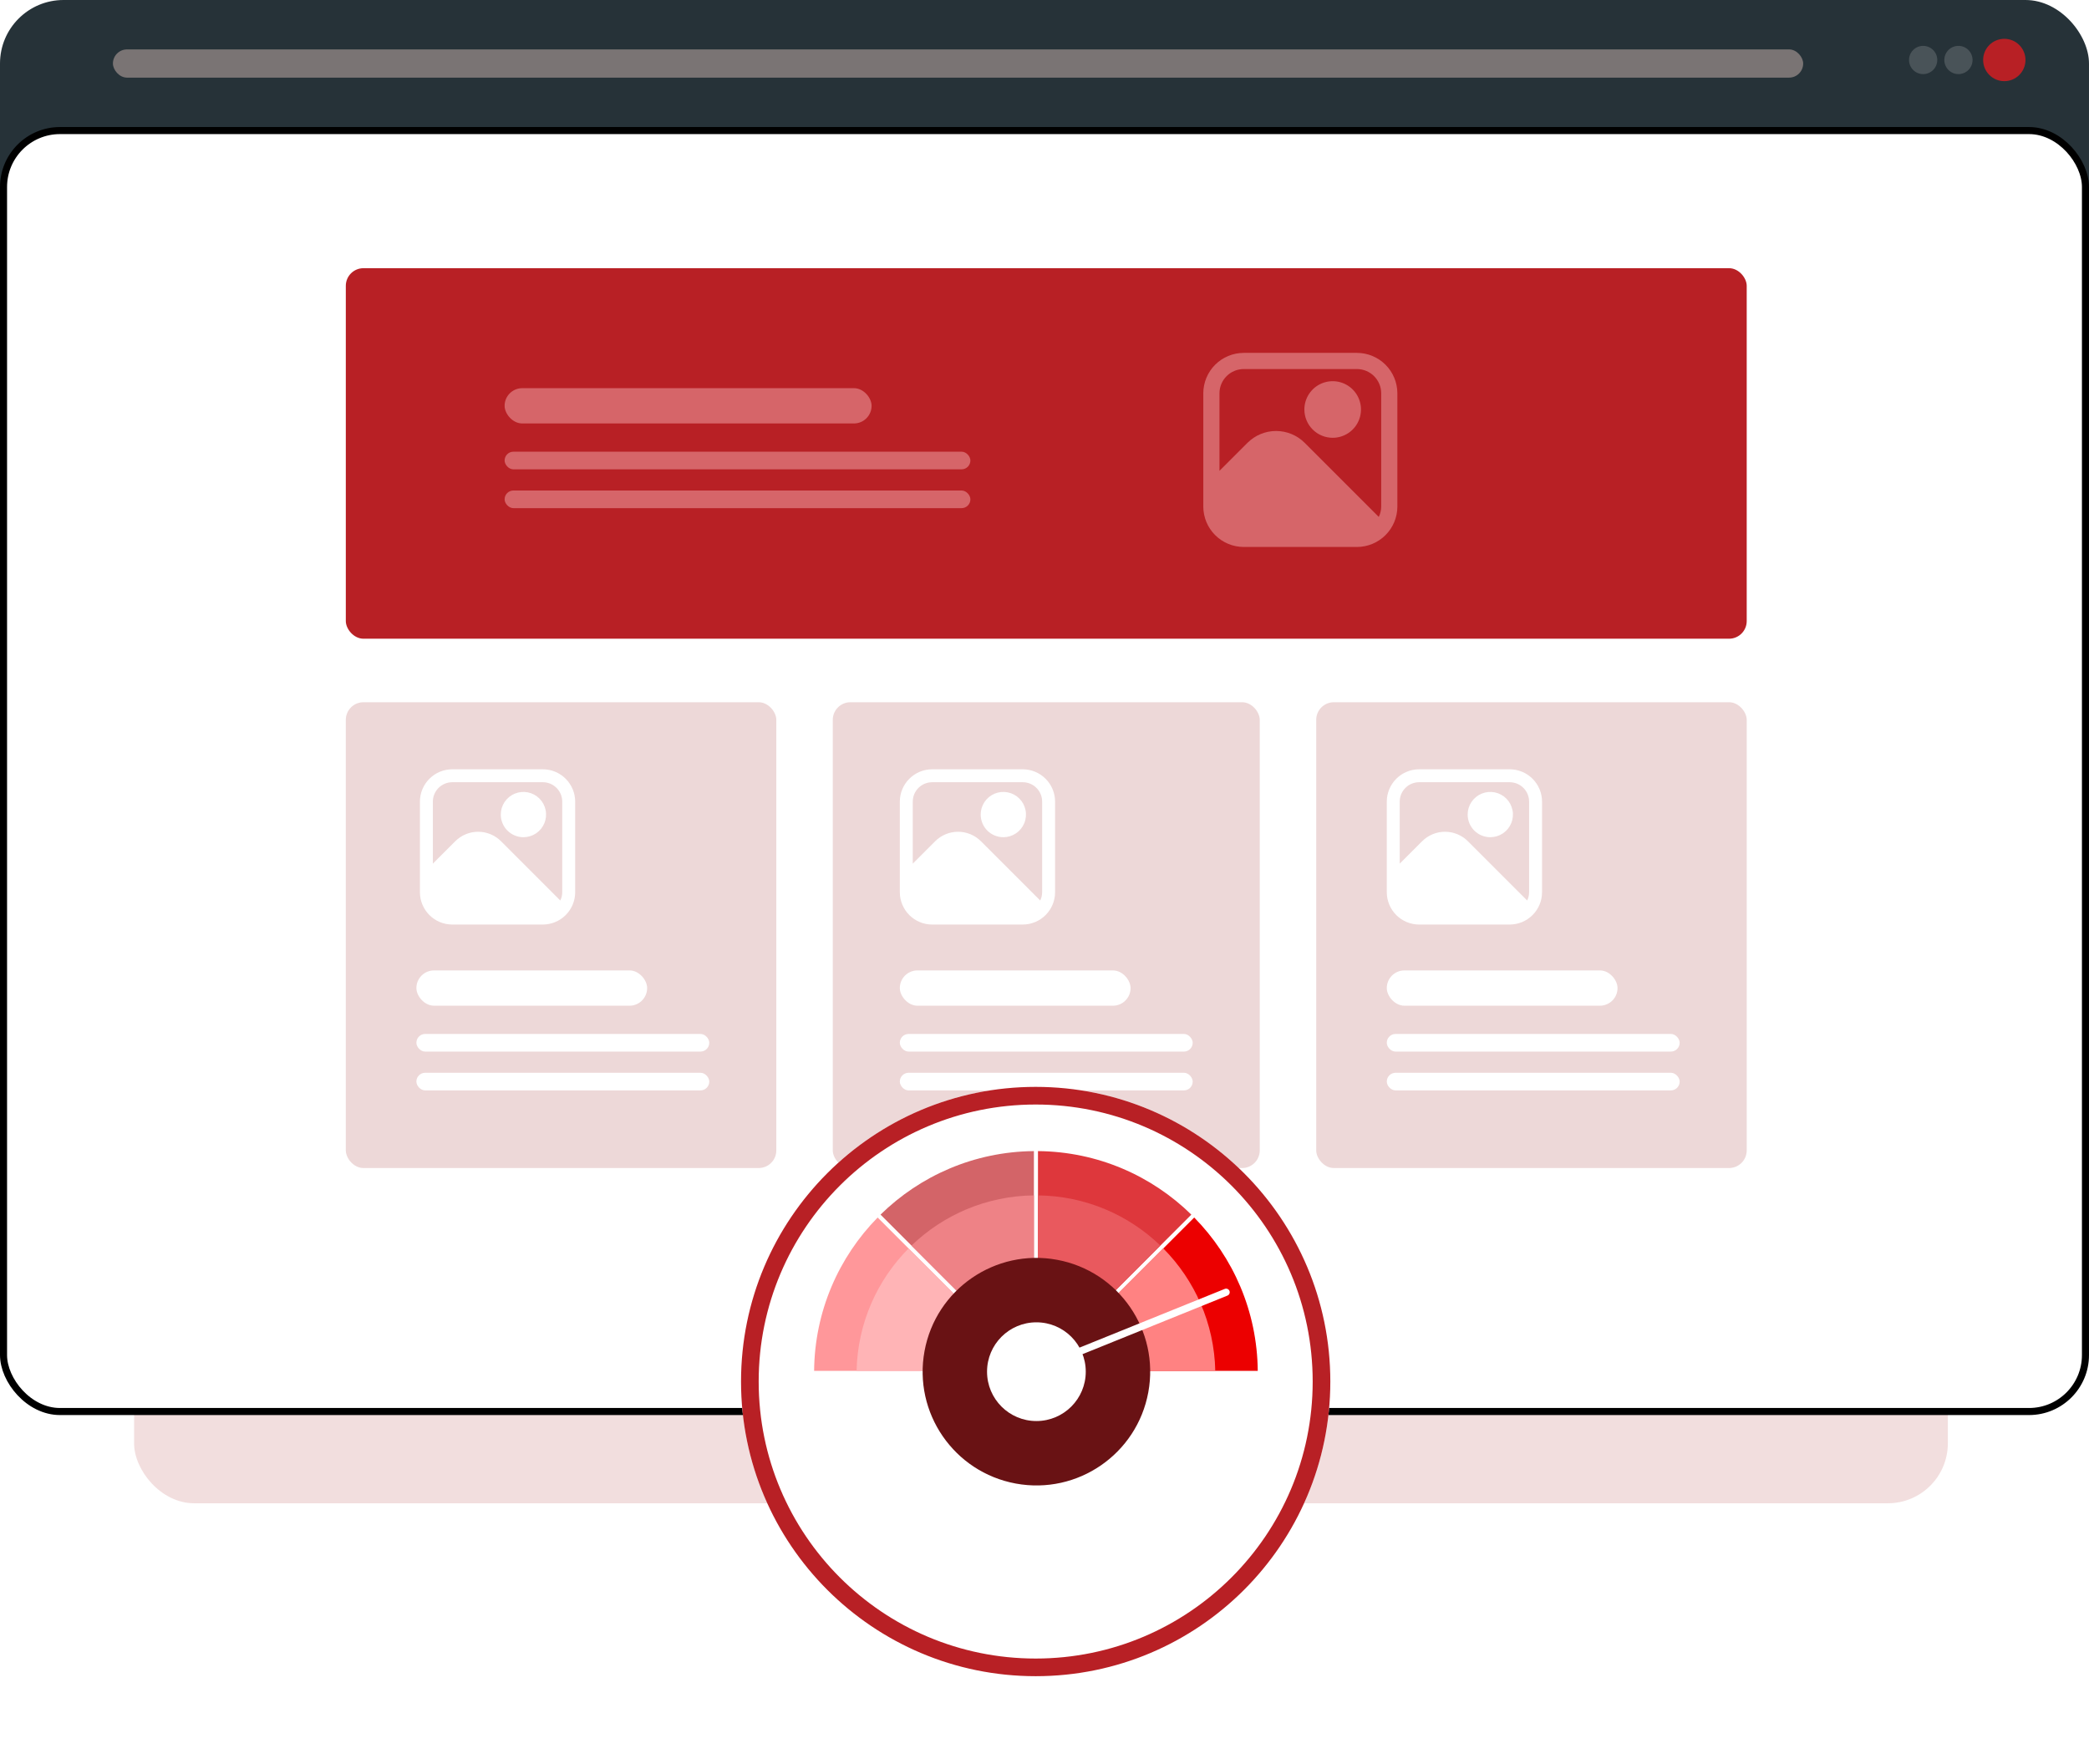 <svg width="592" height="500" viewBox="0 0 592 500" fill="none" xmlns="http://www.w3.org/2000/svg">
<rect x="38" y="363" width="514" height="63" rx="17" fill="#F2DEDE"/>
<rect width="592" height="349" rx="18" fill="#263238"/>
<rect x="32" y="14" width="479" height="8" rx="4" fill="#7A7474"/>
<circle opacity="0.2" cx="545" cy="17" r="4" fill="#D9D9D9"/>
<circle opacity="0.2" cx="555" cy="17" r="4" fill="#D9D9D9"/>
<circle cx="568" cy="17" r="6" fill="#B82025"/>
<rect x="1" y="37" width="590" height="363" rx="16" fill="white" stroke="black" stroke-width="2"/>
<rect x="98" y="76" width="397" height="105" rx="5" fill="#B82025"/>
<rect x="98" y="199" width="122" height="132" rx="5" fill="#EDD8D8"/>
<rect x="236" y="199" width="121" height="132" rx="5" fill="#EDD8D8"/>
<rect x="373" y="199" width="122" height="132" rx="5" fill="#EDD8D8"/>
<rect x="143" y="110" width="104" height="10" rx="5" fill="#D66569"/>
<rect x="143" y="128" width="132" height="5" rx="2.5" fill="#D66569"/>
<rect x="143" y="139" width="132" height="5" rx="2.5" fill="#D66569"/>
<rect x="118" y="275" width="65.394" height="10" rx="5" fill="white"/>
<rect x="118" y="293" width="83" height="5" rx="2.5" fill="white"/>
<rect x="118" y="304" width="83" height="5" rx="2.5" fill="white"/>
<rect x="255" y="275" width="65.394" height="10" rx="5" fill="white"/>
<rect x="255" y="293" width="83" height="5" rx="2.5" fill="white"/>
<rect x="255" y="304" width="83" height="5" rx="2.5" fill="white"/>
<rect x="393" y="275" width="65.394" height="10" rx="5" fill="white"/>
<rect x="393" y="293" width="83" height="5" rx="2.5" fill="white"/>
<rect x="393" y="304" width="83" height="5" rx="2.5" fill="white"/>
<path d="M153.833 218H128.167C125.736 218.003 123.407 218.97 121.688 220.688C119.97 222.407 119.003 224.736 119 227.167V252.833C119.003 255.264 119.97 257.593 121.688 259.312C123.407 261.03 125.736 261.997 128.167 262H153.833C156.264 261.997 158.593 261.03 160.312 259.312C162.03 257.593 162.997 255.264 163 252.833V227.167C162.997 224.736 162.03 222.407 160.312 220.688C158.593 218.97 156.264 218.003 153.833 218ZM128.167 221.667H153.833C155.292 221.667 156.691 222.246 157.722 223.278C158.754 224.309 159.333 225.708 159.333 227.167V252.833C159.33 253.65 159.142 254.455 158.783 255.189L141.985 238.39C141.133 237.539 140.123 236.863 139.01 236.403C137.898 235.942 136.706 235.705 135.502 235.705C134.298 235.705 133.106 235.942 131.993 236.403C130.881 236.863 129.87 237.539 129.019 238.39L122.667 244.741V227.167C122.667 225.708 123.246 224.309 124.278 223.278C125.309 222.246 126.708 221.667 128.167 221.667Z" fill="white"/>
<path d="M148.334 237.249C149.603 237.249 150.843 236.873 151.899 236.168C152.954 235.463 153.776 234.461 154.262 233.288C154.747 232.116 154.875 230.826 154.627 229.581C154.379 228.336 153.768 227.193 152.871 226.295C151.973 225.398 150.83 224.787 149.585 224.539C148.341 224.292 147.051 224.419 145.878 224.904C144.706 225.39 143.703 226.213 142.998 227.268C142.293 228.323 141.917 229.564 141.917 230.833C141.917 232.534 142.593 234.167 143.796 235.37C145 236.573 146.632 237.249 148.334 237.249Z" fill="white"/>
<path d="M384.542 100H352.458C349.421 100.004 346.508 101.212 344.36 103.36C342.212 105.508 341.004 108.421 341 111.458V143.542C341.004 146.579 342.212 149.492 344.36 151.64C346.508 153.788 349.421 154.996 352.458 155H384.542C387.579 154.996 390.492 153.788 392.64 151.64C394.788 149.492 395.996 146.579 396 143.542V111.458C395.996 108.421 394.788 105.508 392.64 103.36C390.492 101.212 387.579 100.004 384.542 100ZM352.458 104.583H384.542C386.365 104.583 388.114 105.308 389.403 106.597C390.692 107.886 391.417 109.635 391.417 111.458V143.542C391.413 144.563 391.178 145.569 390.729 146.486L369.731 125.488C368.667 124.424 367.403 123.579 366.013 123.003C364.623 122.427 363.132 122.131 361.627 122.131C360.122 122.131 358.632 122.427 357.242 123.003C355.851 123.579 354.588 124.424 353.524 125.488L345.583 133.426V111.458C345.583 109.635 346.308 107.886 347.597 106.597C348.886 105.308 350.635 104.583 352.458 104.583Z" fill="#D66569"/>
<path d="M377.667 124.062C379.253 124.062 380.804 123.591 382.123 122.71C383.442 121.829 384.47 120.576 385.077 119.11C385.684 117.645 385.843 116.032 385.534 114.476C385.224 112.92 384.46 111.491 383.339 110.369C382.217 109.248 380.788 108.484 379.232 108.174C377.676 107.865 376.063 108.024 374.598 108.631C373.132 109.238 371.879 110.266 370.998 111.585C370.117 112.904 369.646 114.454 369.646 116.041C369.646 118.168 370.491 120.208 371.995 121.712C373.5 123.217 375.54 124.062 377.667 124.062Z" fill="#D66569"/>
<path d="M289.833 218H264.167C261.736 218.003 259.407 218.97 257.688 220.688C255.97 222.407 255.003 224.736 255 227.167V252.833C255.003 255.264 255.97 257.593 257.688 259.312C259.407 261.03 261.736 261.997 264.167 262H289.833C292.264 261.997 294.593 261.03 296.312 259.312C298.03 257.593 298.997 255.264 299 252.833V227.167C298.997 224.736 298.03 222.407 296.312 220.688C294.593 218.97 292.264 218.003 289.833 218ZM264.167 221.667H289.833C291.292 221.667 292.691 222.246 293.722 223.278C294.754 224.309 295.333 225.708 295.333 227.167V252.833C295.33 253.65 295.142 254.455 294.783 255.189L277.985 238.39C277.133 237.539 276.123 236.863 275.01 236.403C273.898 235.942 272.706 235.705 271.502 235.705C270.298 235.705 269.106 235.942 267.993 236.403C266.881 236.863 265.87 237.539 265.019 238.39L258.667 244.741V227.167C258.667 225.708 259.246 224.309 260.278 223.278C261.309 222.246 262.708 221.667 264.167 221.667Z" fill="white"/>
<path d="M284.334 237.249C285.603 237.249 286.843 236.873 287.899 236.168C288.954 235.463 289.776 234.461 290.262 233.288C290.747 232.116 290.875 230.826 290.627 229.581C290.379 228.336 289.768 227.193 288.871 226.295C287.973 225.398 286.83 224.787 285.585 224.539C284.341 224.292 283.051 224.419 281.878 224.904C280.706 225.39 279.703 226.213 278.998 227.268C278.293 228.323 277.917 229.564 277.917 230.833C277.917 232.534 278.593 234.167 279.796 235.37C281 236.573 282.632 237.249 284.334 237.249Z" fill="white"/>
<path d="M427.833 218H402.167C399.736 218.003 397.407 218.97 395.688 220.688C393.97 222.407 393.003 224.736 393 227.167V252.833C393.003 255.264 393.97 257.593 395.688 259.312C397.407 261.03 399.736 261.997 402.167 262H427.833C430.264 261.997 432.593 261.03 434.312 259.312C436.03 257.593 436.997 255.264 437 252.833V227.167C436.997 224.736 436.03 222.407 434.312 220.688C432.593 218.97 430.264 218.003 427.833 218ZM402.167 221.667H427.833C429.292 221.667 430.691 222.246 431.722 223.278C432.754 224.309 433.333 225.708 433.333 227.167V252.833C433.33 253.65 433.142 254.455 432.783 255.189L415.985 238.39C415.133 237.539 414.123 236.863 413.01 236.403C411.898 235.942 410.706 235.705 409.502 235.705C408.298 235.705 407.106 235.942 405.993 236.403C404.881 236.863 403.87 237.539 403.019 238.39L396.667 244.741V227.167C396.667 225.708 397.246 224.309 398.278 223.278C399.309 222.246 400.708 221.667 402.167 221.667Z" fill="white"/>
<path d="M422.334 237.249C423.603 237.249 424.843 236.873 425.899 236.168C426.954 235.463 427.776 234.461 428.262 233.288C428.747 232.116 428.875 230.826 428.627 229.581C428.379 228.336 427.768 227.193 426.871 226.295C425.973 225.398 424.83 224.787 423.585 224.539C422.341 224.292 421.051 224.419 419.878 224.904C418.706 225.39 417.703 226.213 416.998 227.268C416.293 228.323 415.917 229.564 415.917 230.833C415.917 232.534 416.593 234.167 417.796 235.37C419 236.573 420.632 237.249 422.334 237.249Z" fill="white"/>
<g filter="url(#filter0_d_891_8)">
<circle cx="293.5" cy="387.5" r="83.5" fill="white"/>
<circle cx="293.5" cy="387.5" r="81" stroke="#B82025" stroke-width="5"/>
</g>
<path d="M292.181 388.486L248.716 345.019C237.705 356.236 230.864 371.561 230.711 388.486H292.181Z" fill="#FF979A"/>
<path d="M292.996 326.201C276.071 326.354 260.746 333.192 249.532 344.203L292.996 387.668V326.201Z" fill="#D36468"/>
<path d="M294.152 326.201V387.665L337.613 344.203C326.399 333.192 311.073 326.354 294.152 326.201Z" fill="#DE373C"/>
<path d="M294.964 388.486H356.434C356.281 371.561 349.443 356.236 338.428 345.021L294.964 388.486Z" fill="#EC0000"/>
<path d="M294.964 388.486H344.398C344.11 374.957 338.541 362.731 329.666 353.784L294.964 388.486Z" fill="#FF8282"/>
<path d="M294.152 338.752V387.667L328.844 352.975C319.832 344.29 307.622 338.902 294.152 338.752Z" fill="#E9595E"/>
<path d="M258.3 352.971L292.996 387.667V338.752C279.526 338.902 267.312 344.287 258.3 352.975V352.971Z" fill="#EE8286"/>
<path d="M242.747 388.486H292.181L257.479 353.784C248.604 362.731 243.034 374.957 242.747 388.486Z" fill="#FFB4B6"/>
<path d="M325.415 394.548C328.642 377.037 317.062 360.226 299.551 356.999C282.04 353.772 265.228 365.352 262.002 382.864C258.775 400.375 270.355 417.186 287.866 420.412C305.378 423.639 322.189 412.059 325.415 394.548Z" fill="#691214"/>
<path d="M303.501 384.391C303.782 384.676 304.216 384.779 304.61 384.622L347.851 367.141C348.374 366.928 348.626 366.333 348.415 365.813C348.205 365.292 347.608 365.038 347.088 365.249L303.844 382.728C303.321 382.941 303.07 383.536 303.28 384.056C303.332 384.185 303.407 384.296 303.499 384.389L303.501 384.391Z" fill="white"/>
<path d="M307.693 388.708C307.693 396.433 301.43 402.696 293.705 402.696C285.98 402.696 279.717 396.433 279.717 388.708C279.717 380.983 285.98 374.72 293.705 374.72C301.43 374.72 307.693 380.983 307.693 388.708Z" fill="white"/>
<defs>
<filter id="filter0_d_891_8" x="185" y="283" width="217" height="217" filterUnits="userSpaceOnUse" color-interpolation-filters="sRGB">
<feFlood flood-opacity="0" result="BackgroundImageFix"/>
<feColorMatrix in="SourceAlpha" type="matrix" values="0 0 0 0 0 0 0 0 0 0 0 0 0 0 0 0 0 0 127 0" result="hardAlpha"/>
<feOffset dy="4"/>
<feGaussianBlur stdDeviation="12.5"/>
<feComposite in2="hardAlpha" operator="out"/>
<feColorMatrix type="matrix" values="0 0 0 0 0 0 0 0 0 0 0 0 0 0 0 0 0 0 0.25 0"/>
<feBlend mode="normal" in2="BackgroundImageFix" result="effect1_dropShadow_891_8"/>
<feBlend mode="normal" in="SourceGraphic" in2="effect1_dropShadow_891_8" result="shape"/>
</filter>
</defs>
</svg>

